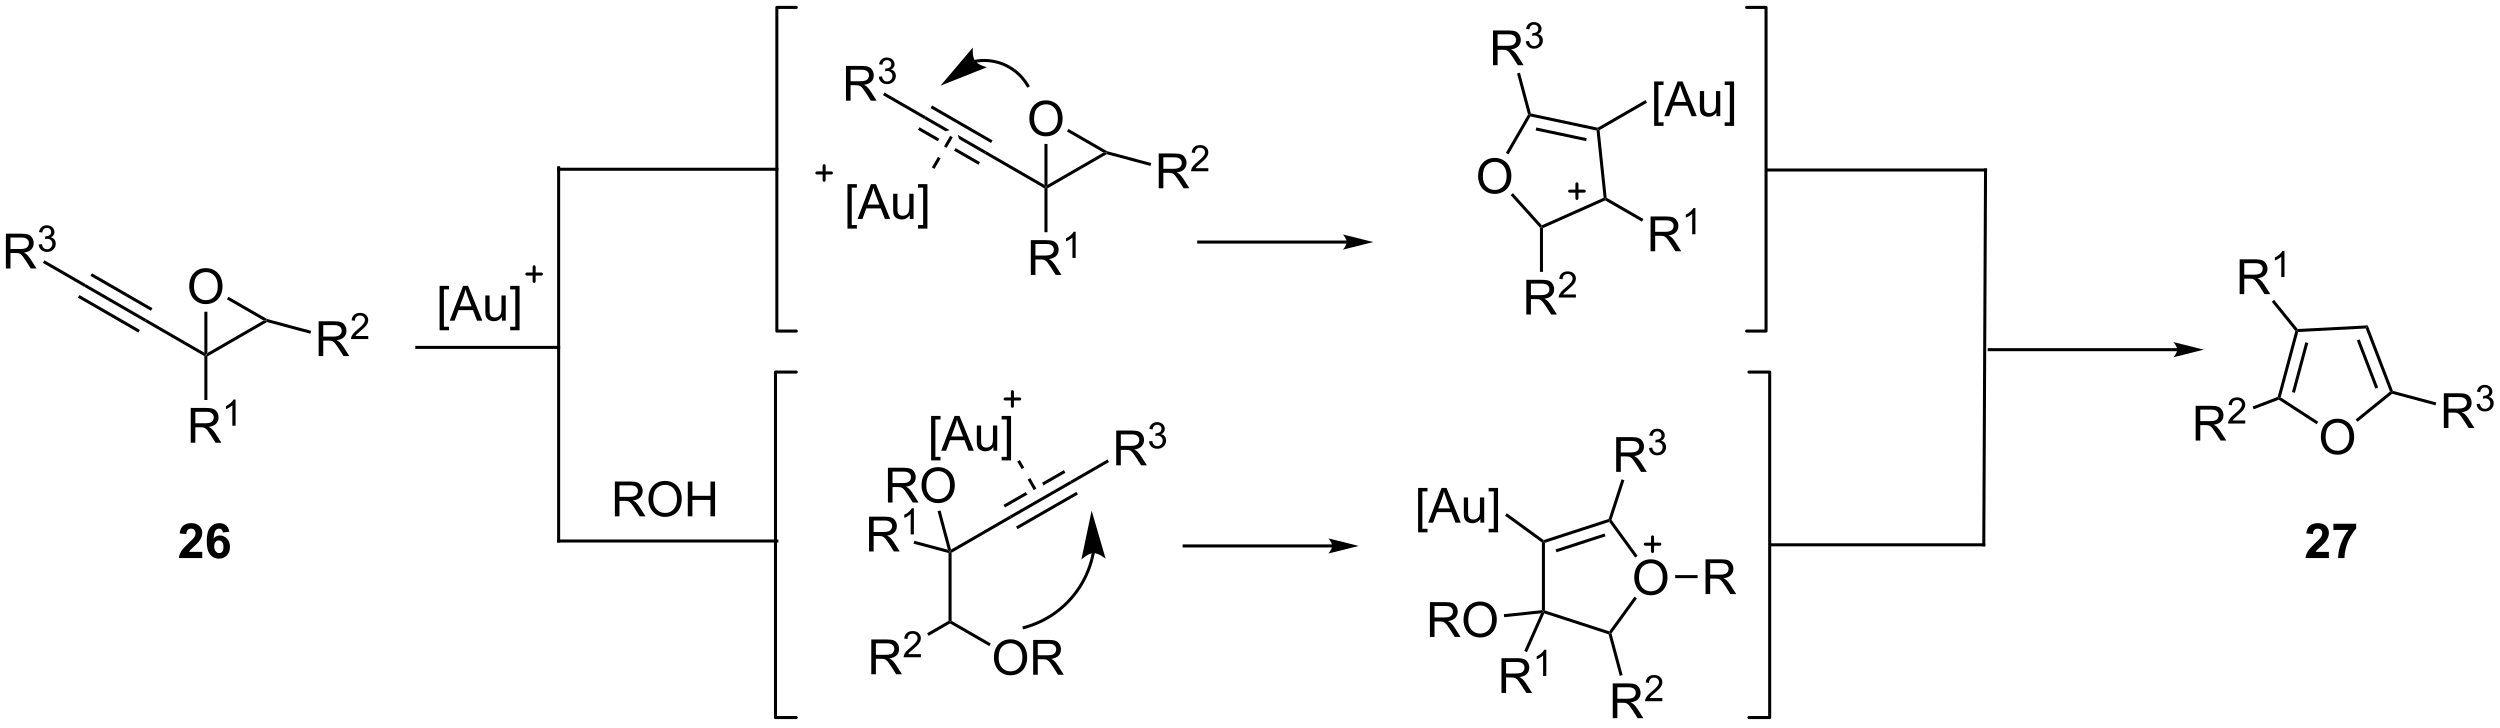 <?xml version="1.0" encoding="UTF-8"?>
<!DOCTYPE svg PUBLIC '-//W3C//DTD SVG 1.0//EN'
          'http://www.w3.org/TR/2001/REC-SVG-20010904/DTD/svg10.dtd'>
<svg stroke-dasharray="none" shape-rendering="auto" xmlns="http://www.w3.org/2000/svg" font-family="'Dialog'" text-rendering="auto" width="1024" fill-opacity="1" color-interpolation="auto" color-rendering="auto" preserveAspectRatio="xMidYMid meet" font-size="12px" viewBox="0 0 1024 298" fill="black" xmlns:xlink="http://www.w3.org/1999/xlink" stroke="black" image-rendering="auto" stroke-miterlimit="10" stroke-linecap="square" stroke-linejoin="miter" font-style="normal" stroke-width="1" height="298" stroke-dashoffset="0" font-weight="normal" stroke-opacity="1"
><!--Generated by the Batik Graphics2D SVG Generator--><defs id="genericDefs"
  /><g
  ><defs id="defs1"
    ><clipPath clipPathUnits="userSpaceOnUse" id="clipPath1"
      ><path d="M2.153 0.646 L425.603 0.646 L425.603 123.463 L2.153 123.463 L2.153 0.646 Z"
      /></clipPath
      ><clipPath clipPathUnits="userSpaceOnUse" id="clipPath2"
      ><path d="M22.86 14.464 L22.86 133.867 L434.537 133.867 L434.537 14.464 Z"
      /></clipPath
    ></defs
    ><g transform="scale(2.418,2.418) translate(-2.153,-0.646) matrix(1.029,0,0,1.029,-21.361,-14.232)"
    ><path d="M57.021 73.124 L56.771 72.98 L57.021 72.547 L66.231 67.23 L66.731 67.23 L66.766 67.498 Z" stroke="none" clip-path="url(#clipPath2)"
    /></g
    ><g transform="matrix(2.487,0,0,2.487,-56.862,-35.977)"
    ><path d="M75.344 73.106 L75.344 67.38 L77.883 67.38 Q78.649 67.38 79.047 67.533 Q79.446 67.687 79.683 68.078 Q79.922 68.468 79.922 68.942 Q79.922 69.552 79.526 69.971 Q79.133 70.388 78.308 70.499 Q78.61 70.645 78.766 70.786 Q79.097 71.091 79.394 71.546 L80.391 73.106 L79.438 73.106 L78.68 71.914 Q78.347 71.398 78.13 71.124 Q77.917 70.851 77.748 70.742 Q77.578 70.632 77.401 70.591 Q77.274 70.562 76.979 70.562 L76.102 70.562 L76.102 73.106 L75.344 73.106 ZM76.102 69.906 L77.729 69.906 Q78.25 69.906 78.542 69.799 Q78.836 69.692 78.987 69.455 Q79.141 69.218 79.141 68.942 Q79.141 68.536 78.844 68.276 Q78.55 68.013 77.914 68.013 L76.102 68.013 L76.102 69.906 Z" stroke="none" clip-path="url(#clipPath2)"
    /></g
    ><g transform="matrix(2.487,0,0,2.487,-56.862,-35.977)"
    ><path d="M83.513 69.799 L83.513 70.306 L80.673 70.306 Q80.667 70.115 80.735 69.939 Q80.843 69.65 81.081 69.369 Q81.321 69.088 81.772 68.718 Q82.472 68.144 82.718 67.808 Q82.964 67.472 82.964 67.174 Q82.964 66.861 82.739 66.646 Q82.517 66.429 82.155 66.429 Q81.774 66.429 81.546 66.658 Q81.317 66.886 81.315 67.291 L80.772 67.236 Q80.829 66.629 81.192 66.312 Q81.556 65.994 82.167 65.994 Q82.786 65.994 83.145 66.338 Q83.507 66.679 83.507 67.185 Q83.507 67.443 83.401 67.693 Q83.296 67.941 83.05 68.216 Q82.806 68.492 82.237 68.972 Q81.763 69.371 81.628 69.513 Q81.493 69.656 81.405 69.799 L83.513 69.799 Z" stroke="none" clip-path="url(#clipPath2)"
    /></g
    ><g transform="matrix(2.487,0,0,2.487,-56.862,-35.977)"
    ><path d="M66.766 67.498 L66.731 67.23 L66.827 66.997 L74.103 68.947 L73.974 69.43 Z" stroke="none" clip-path="url(#clipPath2)"
    /></g
    ><g transform="matrix(2.487,0,0,2.487,-56.862,-35.977)"
    ><path d="M54.277 87.38 L54.277 81.653 L56.816 81.653 Q57.581 81.653 57.98 81.807 Q58.378 81.961 58.615 82.351 Q58.855 82.742 58.855 83.216 Q58.855 83.825 58.459 84.245 Q58.066 84.661 57.24 84.773 Q57.542 84.919 57.699 85.06 Q58.029 85.364 58.326 85.82 L59.324 87.38 L58.37 87.38 L57.612 86.187 Q57.279 85.672 57.063 85.398 Q56.849 85.125 56.68 85.015 Q56.511 84.906 56.334 84.864 Q56.206 84.836 55.912 84.836 L55.034 84.836 L55.034 87.38 L54.277 87.38 ZM55.034 84.179 L56.662 84.179 Q57.183 84.179 57.474 84.073 Q57.769 83.966 57.92 83.729 Q58.074 83.492 58.074 83.216 Q58.074 82.81 57.777 82.549 Q57.482 82.286 56.847 82.286 L55.034 82.286 L55.034 84.179 Z" stroke="none" clip-path="url(#clipPath2)"
    /></g
    ><g transform="matrix(2.487,0,0,2.487,-56.862,-35.977)"
    ><path d="M61.66 84.58 L61.133 84.58 L61.133 81.219 Q60.941 81.4 60.633 81.582 Q60.324 81.763 60.078 81.855 L60.078 81.345 Q60.519 81.136 60.849 80.841 Q61.181 80.545 61.32 80.267 L61.66 80.267 L61.66 84.58 Z" stroke="none" clip-path="url(#clipPath2)"
    /></g
    ><g transform="matrix(2.487,0,0,2.487,-56.862,-35.977)"
    ><path d="M56.521 73.124 L56.771 72.98 L57.021 73.124 L57.021 80.346 L56.521 80.346 Z" stroke="none" clip-path="url(#clipPath2)"
    /></g
    ><g transform="matrix(2.487,0,0,2.487,-56.862,-35.977)"
    ><path d="M56.521 72.547 L56.771 72.98 L56.521 73.124 L46.687 67.446 L46.937 67.013 Z" stroke="none" clip-path="url(#clipPath2)"
    /></g
    ><g transform="matrix(2.487,0,0,2.487,-56.862,-35.977)"
    ><path d="M46.937 67.013 L46.687 67.446 L36.728 61.696 L36.978 61.263 ZM45.902 68.806 L35.943 63.056 L35.693 63.489 L45.652 69.239 ZM47.972 65.221 L38.013 59.471 L37.763 59.904 L47.722 65.654 Z" stroke="none" clip-path="url(#clipPath2)"
    /></g
    ><g transform="matrix(2.487,0,0,2.487,-56.862,-35.977)"
    ><path d="M23.832 58.68 L23.832 52.953 L26.371 52.953 Q27.137 52.953 27.535 53.107 Q27.934 53.261 28.171 53.651 Q28.41 54.042 28.41 54.516 Q28.41 55.125 28.015 55.544 Q27.621 55.961 26.796 56.073 Q27.098 56.219 27.254 56.36 Q27.585 56.664 27.882 57.12 L28.879 58.68 L27.926 58.68 L27.168 57.487 Q26.835 56.972 26.619 56.698 Q26.405 56.425 26.236 56.315 Q26.067 56.206 25.89 56.164 Q25.762 56.136 25.468 56.136 L24.59 56.136 L24.59 58.68 L23.832 58.68 ZM24.59 55.479 L26.218 55.479 Q26.739 55.479 27.03 55.373 Q27.325 55.266 27.476 55.029 Q27.629 54.792 27.629 54.516 Q27.629 54.11 27.332 53.849 Q27.038 53.586 26.403 53.586 L24.59 53.586 L24.59 55.479 Z" stroke="none" clip-path="url(#clipPath2)"
    /></g
    ><g transform="matrix(2.487,0,0,2.487,-56.862,-35.977)"
    ><path d="M29.231 54.745 L29.759 54.675 Q29.851 55.124 30.067 55.321 Q30.286 55.519 30.601 55.519 Q30.972 55.519 31.227 55.261 Q31.485 55.003 31.485 54.622 Q31.485 54.259 31.247 54.024 Q31.011 53.788 30.643 53.788 Q30.495 53.788 30.272 53.847 L30.331 53.384 Q30.384 53.39 30.415 53.39 Q30.753 53.39 31.022 53.214 Q31.292 53.038 31.292 52.671 Q31.292 52.382 31.095 52.192 Q30.899 52.001 30.589 52.001 Q30.28 52.001 30.075 52.194 Q29.87 52.388 29.811 52.774 L29.284 52.681 Q29.382 52.149 29.724 51.858 Q30.067 51.567 30.577 51.567 Q30.929 51.567 31.224 51.718 Q31.52 51.868 31.677 52.13 Q31.833 52.39 31.833 52.683 Q31.833 52.962 31.683 53.19 Q31.534 53.419 31.241 53.554 Q31.622 53.642 31.833 53.919 Q32.044 54.194 32.044 54.61 Q32.044 55.173 31.634 55.565 Q31.224 55.956 30.597 55.956 Q30.032 55.956 29.657 55.62 Q29.284 55.282 29.231 54.745 Z" stroke="none" clip-path="url(#clipPath2)"
    /></g
    ><g transform="matrix(2.487,0,0,2.487,-56.862,-35.977)"
    ><path d="M36.978 61.263 L36.728 61.696 L29.931 57.772 L30.181 57.339 Z" stroke="none" clip-path="url(#clipPath2)"
    /></g
    ><g transform="matrix(2.487,0,0,2.487,-56.862,-35.977)"
    ><path d="M54.034 61.666 Q54.034 60.239 54.8 59.434 Q55.566 58.627 56.777 58.627 Q57.568 58.627 58.204 59.007 Q58.842 59.385 59.175 60.062 Q59.511 60.739 59.511 61.598 Q59.511 62.47 59.159 63.158 Q58.808 63.845 58.162 64.2 Q57.519 64.554 56.771 64.554 Q55.964 64.554 55.326 64.163 Q54.691 63.77 54.362 63.095 Q54.034 62.418 54.034 61.666 ZM54.816 61.676 Q54.816 62.713 55.37 63.309 Q55.928 63.903 56.769 63.903 Q57.623 63.903 58.175 63.301 Q58.73 62.7 58.73 61.595 Q58.73 60.895 58.493 60.374 Q58.256 59.853 57.8 59.567 Q57.347 59.278 56.779 59.278 Q55.974 59.278 55.394 59.832 Q54.816 60.385 54.816 61.676 Z" stroke="none" clip-path="url(#clipPath2)"
    /></g
    ><g transform="matrix(2.487,0,0,2.487,-56.862,-35.977)"
    ><path d="M57.021 72.547 L56.771 72.98 L56.521 72.547 L56.521 65.806 L57.021 65.806 Z" stroke="none" clip-path="url(#clipPath2)"
    /></g
    ><g transform="matrix(2.487,0,0,2.487,-56.862,-35.977)"
    ><path d="M66.827 66.997 L66.731 67.23 L66.231 67.23 L60.238 63.77 L60.488 63.337 Z" stroke="none" clip-path="url(#clipPath2)"
    /></g
    ><g transform="matrix(2.487,0,0,2.487,-56.862,-35.977)"
    ><path d="M195.381 45.49 L195.131 45.346 L195.381 44.913 L204.59 39.596 L205.09 39.596 L205.125 39.864 Z" stroke="none" clip-path="url(#clipPath2)"
    /></g
    ><g transform="matrix(2.487,0,0,2.487,-56.862,-35.977)"
    ><path d="M213.703 45.473 L213.703 39.746 L216.243 39.746 Q217.008 39.746 217.406 39.9 Q217.805 40.053 218.042 40.444 Q218.281 40.835 218.281 41.309 Q218.281 41.918 217.886 42.337 Q217.493 42.754 216.667 42.866 Q216.969 43.012 217.125 43.152 Q217.456 43.457 217.753 43.913 L218.75 45.473 L217.797 45.473 L217.039 44.28 Q216.706 43.764 216.49 43.491 Q216.276 43.217 216.107 43.108 Q215.938 42.999 215.761 42.957 Q215.633 42.928 215.339 42.928 L214.461 42.928 L214.461 45.473 L213.703 45.473 ZM214.461 42.272 L216.089 42.272 Q216.61 42.272 216.901 42.165 Q217.196 42.059 217.347 41.822 Q217.5 41.585 217.5 41.309 Q217.5 40.902 217.203 40.642 Q216.909 40.379 216.274 40.379 L214.461 40.379 L214.461 42.272 Z" stroke="none" clip-path="url(#clipPath2)"
    /></g
    ><g transform="matrix(2.487,0,0,2.487,-56.862,-35.977)"
    ><path d="M221.872 42.165 L221.872 42.673 L219.032 42.673 Q219.026 42.481 219.095 42.305 Q219.202 42.016 219.44 41.735 Q219.681 41.454 220.132 41.085 Q220.831 40.511 221.077 40.175 Q221.323 39.839 221.323 39.54 Q221.323 39.227 221.099 39.012 Q220.876 38.796 220.515 38.796 Q220.134 38.796 219.905 39.024 Q219.677 39.253 219.675 39.657 L219.132 39.602 Q219.189 38.995 219.552 38.678 Q219.915 38.36 220.526 38.36 Q221.145 38.36 221.505 38.704 Q221.866 39.046 221.866 39.551 Q221.866 39.809 221.761 40.059 Q221.655 40.307 221.409 40.583 Q221.165 40.858 220.597 41.339 Q220.122 41.737 219.987 41.88 Q219.853 42.022 219.765 42.165 L221.872 42.165 Z" stroke="none" clip-path="url(#clipPath2)"
    /></g
    ><g transform="matrix(2.487,0,0,2.487,-56.862,-35.977)"
    ><path d="M205.125 39.864 L205.09 39.596 L205.187 39.363 L212.463 41.313 L212.333 41.796 Z" stroke="none" clip-path="url(#clipPath2)"
    /></g
    ><g transform="matrix(2.487,0,0,2.487,-56.862,-35.977)"
    ><path d="M192.636 59.746 L192.636 54.02 L195.175 54.02 Q195.941 54.02 196.339 54.173 Q196.738 54.327 196.975 54.718 Q197.214 55.108 197.214 55.582 Q197.214 56.191 196.818 56.611 Q196.425 57.027 195.6 57.139 Q195.902 57.285 196.058 57.426 Q196.389 57.73 196.685 58.186 L197.683 59.746 L196.73 59.746 L195.972 58.553 Q195.639 58.038 195.423 57.764 Q195.209 57.491 195.04 57.382 Q194.87 57.272 194.693 57.23 Q194.566 57.202 194.271 57.202 L193.394 57.202 L193.394 59.746 L192.636 59.746 ZM193.394 56.546 L195.021 56.546 Q195.542 56.546 195.834 56.439 Q196.128 56.332 196.279 56.095 Q196.433 55.858 196.433 55.582 Q196.433 55.176 196.136 54.915 Q195.842 54.652 195.206 54.652 L193.394 54.652 L193.394 56.546 Z" stroke="none" clip-path="url(#clipPath2)"
    /></g
    ><g transform="matrix(2.487,0,0,2.487,-56.862,-35.977)"
    ><path d="M200.019 56.946 L199.492 56.946 L199.492 53.585 Q199.301 53.766 198.992 53.948 Q198.684 54.13 198.438 54.221 L198.438 53.712 Q198.879 53.503 199.209 53.208 Q199.541 52.911 199.68 52.634 L200.019 52.634 L200.019 56.946 Z" stroke="none" clip-path="url(#clipPath2)"
    /></g
    ><g transform="matrix(2.487,0,0,2.487,-56.862,-35.977)"
    ><path d="M194.881 45.49 L195.131 45.346 L195.381 45.49 L195.381 52.712 L194.881 52.712 Z" stroke="none" clip-path="url(#clipPath2)"
    /></g
    ><g transform="matrix(2.487,0,0,2.487,-56.862,-35.977)"
    ><path d="M194.881 44.913 L195.131 45.346 L194.881 45.49 L185.047 39.813 L185.297 39.38 Z" stroke="none" clip-path="url(#clipPath2)"
    /></g
    ><g transform="matrix(2.487,0,0,2.487,-56.862,-35.977)"
    ><path d="M175.337 33.63 L175.087 34.063 L178.591 36.086 L179.273 35.902 L179.273 35.902 L175.337 33.63 ZM174.302 35.422 L174.052 35.855 L177.318 37.741 L177.568 37.308 L174.302 35.422 ZM176.372 31.837 L176.122 32.27 L186.082 38.02 L186.332 37.587 L176.372 31.837 ZM180.617 36.678 L180.8 37.361 L185.047 39.813 L185.297 39.38 L180.617 36.678 ZM180.252 38.858 L180.002 39.291 L184.012 41.605 L184.262 41.172 L180.252 38.858 Z" stroke="none" clip-path="url(#clipPath2)"
    /></g
    ><g transform="matrix(2.487,0,0,2.487,-56.862,-35.977)"
    ><path d="M162.192 31.046 L162.192 25.32 L164.731 25.32 Q165.496 25.32 165.895 25.473 Q166.293 25.627 166.53 26.017 Q166.77 26.408 166.77 26.882 Q166.77 27.491 166.374 27.911 Q165.981 28.327 165.155 28.439 Q165.457 28.585 165.614 28.726 Q165.944 29.03 166.241 29.486 L167.239 31.046 L166.285 31.046 L165.528 29.853 Q165.194 29.338 164.978 29.064 Q164.765 28.791 164.595 28.681 Q164.426 28.572 164.249 28.53 Q164.121 28.502 163.827 28.502 L162.95 28.502 L162.95 31.046 L162.192 31.046 ZM162.95 27.846 L164.577 27.846 Q165.098 27.846 165.39 27.739 Q165.684 27.632 165.835 27.395 Q165.989 27.158 165.989 26.882 Q165.989 26.476 165.692 26.215 Q165.397 25.952 164.762 25.952 L162.95 25.952 L162.95 27.846 Z" stroke="none" clip-path="url(#clipPath2)"
    /></g
    ><g transform="matrix(2.487,0,0,2.487,-56.862,-35.977)"
    ><path d="M167.591 27.111 L168.118 27.041 Q168.21 27.49 168.427 27.688 Q168.645 27.885 168.96 27.885 Q169.331 27.885 169.587 27.627 Q169.845 27.369 169.845 26.988 Q169.845 26.625 169.607 26.391 Q169.37 26.154 169.003 26.154 Q168.855 26.154 168.632 26.213 L168.69 25.75 Q168.743 25.756 168.774 25.756 Q169.112 25.756 169.382 25.58 Q169.651 25.404 169.651 25.037 Q169.651 24.748 169.454 24.559 Q169.259 24.367 168.948 24.367 Q168.64 24.367 168.435 24.561 Q168.23 24.754 168.171 25.141 L167.644 25.047 Q167.741 24.516 168.083 24.225 Q168.427 23.934 168.937 23.934 Q169.288 23.934 169.583 24.084 Q169.88 24.234 170.036 24.496 Q170.192 24.756 170.192 25.049 Q170.192 25.328 170.042 25.557 Q169.894 25.785 169.601 25.92 Q169.982 26.008 170.192 26.285 Q170.403 26.561 170.403 26.977 Q170.403 27.539 169.993 27.932 Q169.583 28.322 168.956 28.322 Q168.392 28.322 168.017 27.986 Q167.644 27.648 167.591 27.111 Z" stroke="none" clip-path="url(#clipPath2)"
    /></g
    ><g transform="matrix(2.487,0,0,2.487,-56.862,-35.977)"
    ><path d="M175.337 33.63 L175.087 34.063 L168.29 30.138 L168.54 29.705 Z" stroke="none" clip-path="url(#clipPath2)"
    /></g
    ><g transform="matrix(2.487,0,0,2.487,-56.862,-35.977)"
    ><path d="M192.394 34.032 Q192.394 32.605 193.159 31.8 Q193.925 30.993 195.136 30.993 Q195.928 30.993 196.563 31.373 Q197.201 31.751 197.534 32.428 Q197.87 33.105 197.87 33.964 Q197.87 34.837 197.519 35.524 Q197.167 36.212 196.521 36.566 Q195.878 36.92 195.131 36.92 Q194.323 36.92 193.685 36.529 Q193.05 36.136 192.722 35.462 Q192.394 34.785 192.394 34.032 ZM193.175 34.042 Q193.175 35.079 193.73 35.675 Q194.287 36.269 195.128 36.269 Q195.982 36.269 196.534 35.667 Q197.089 35.066 197.089 33.962 Q197.089 33.261 196.852 32.74 Q196.615 32.219 196.159 31.933 Q195.706 31.644 195.139 31.644 Q194.334 31.644 193.753 32.199 Q193.175 32.751 193.175 34.042 Z" stroke="none" clip-path="url(#clipPath2)"
    /></g
    ><g transform="matrix(2.487,0,0,2.487,-56.862,-35.977)"
    ><path d="M195.381 44.913 L195.131 45.346 L194.881 44.913 L194.881 38.173 L195.381 38.173 Z" stroke="none" clip-path="url(#clipPath2)"
    /></g
    ><g transform="matrix(2.487,0,0,2.487,-56.862,-35.977)"
    ><path d="M205.187 39.363 L205.09 39.596 L204.59 39.596 L198.598 36.136 L198.848 35.703 Z" stroke="none" clip-path="url(#clipPath2)"
    /></g
    ><g transform="matrix(2.487,0,0,2.487,-56.862,-35.977)"
    ><path d="M162.438 52.111 L162.438 44.793 L163.988 44.793 L163.988 45.374 L163.141 45.374 L163.141 51.528 L163.988 51.528 L163.988 52.111 L162.438 52.111 ZM164.103 50.52 L166.304 44.793 L167.122 44.793 L169.465 50.52 L168.601 50.52 L167.934 48.786 L165.538 48.786 L164.911 50.52 L164.103 50.52 ZM165.757 48.168 L167.7 48.168 L167.101 46.583 Q166.827 45.858 166.695 45.395 Q166.585 45.944 166.387 46.489 L165.757 48.168 ZM172.7 50.52 L172.7 49.911 Q172.215 50.614 171.382 50.614 Q171.015 50.614 170.697 50.473 Q170.38 50.333 170.223 50.119 Q170.07 49.905 170.007 49.598 Q169.965 49.39 169.965 48.942 L169.965 46.372 L170.668 46.372 L170.668 48.671 Q170.668 49.223 170.71 49.413 Q170.778 49.692 170.992 49.851 Q171.208 50.007 171.523 50.007 Q171.84 50.007 172.117 49.846 Q172.395 49.684 172.51 49.405 Q172.624 49.124 172.624 48.593 L172.624 46.372 L173.327 46.372 L173.327 50.52 L172.7 50.52 ZM175.605 52.111 L174.055 52.111 L174.055 51.528 L174.902 51.528 L174.902 45.374 L174.055 45.374 L174.055 44.793 L175.605 44.793 L175.605 52.111 Z" stroke="none" clip-path="url(#clipPath2)"
    /></g
    ><g transform="matrix(2.487,0,0,2.487,-56.862,-35.977)"
    ><path d="M179.341 36.836 L178.341 38.568 L178.774 38.818 L179.774 37.086 ZM177.341 40.3 L176.341 42.032 L176.774 42.282 L177.774 40.55 Z" stroke="none" clip-path="url(#clipPath2)"
    /></g
    ><g transform="matrix(2.487,0,0,2.487,-56.862,-35.977)"
    ><path d="M183.372 24.831 L183.373 24.831 L183.377 24.83 L183.393 24.827 C183.404 24.825 183.415 24.823 183.425 24.821 C183.447 24.817 183.469 24.813 183.49 24.809 C183.533 24.801 183.577 24.793 183.62 24.786 C183.707 24.771 183.795 24.758 183.882 24.746 C184.233 24.7 184.589 24.676 184.948 24.676 C186.387 24.676 187.77 25.059 188.973 25.754 C190.176 26.449 191.2 27.454 191.919 28.7 L192.044 28.917 L192.477 28.667 L192.353 28.45 C191.589 27.129 190.502 26.059 189.223 25.321 C187.944 24.583 186.475 24.176 184.948 24.176 C184.567 24.176 184.189 24.201 183.816 24.251 C183.722 24.263 183.631 24.277 183.538 24.293 C183.492 24.3 183.446 24.308 183.399 24.317 C183.376 24.321 183.354 24.326 183.331 24.33 C183.319 24.332 183.308 24.334 183.296 24.337 L183.279 24.34 L183.275 24.341 L183.273 24.341 L183.028 24.391 L183.127 24.881 L183.372 24.831 ZM177.761 28.575 L185.427 25.538 C185.427 25.538 183.959 25.206 183.449 24.495 C182.939 23.785 183.096 22.288 183.096 22.288 Z" stroke="none" clip-path="url(#clipPath2)"
    /></g
    ><g transform="matrix(2.487,0,0,2.487,-56.862,-35.977)"
    ><path d="M266.305 43.512 Q266.305 42.085 267.071 41.281 Q267.837 40.473 269.048 40.473 Q269.839 40.473 270.475 40.853 Q271.113 41.231 271.446 41.908 Q271.782 42.585 271.782 43.444 Q271.782 44.317 271.43 45.004 Q271.079 45.692 270.433 46.046 Q269.79 46.4 269.042 46.4 Q268.235 46.4 267.597 46.01 Q266.962 45.616 266.634 44.942 Q266.305 44.265 266.305 43.512 ZM267.087 43.523 Q267.087 44.559 267.641 45.156 Q268.199 45.749 269.04 45.749 Q269.894 45.749 270.446 45.148 Q271.001 44.546 271.001 43.442 Q271.001 42.741 270.764 42.221 Q270.527 41.7 270.071 41.413 Q269.618 41.124 269.05 41.124 Q268.245 41.124 267.665 41.679 Q267.087 42.231 267.087 43.523 Z" stroke="none" clip-path="url(#clipPath2)"
    /></g
    ><g transform="matrix(2.487,0,0,2.487,-56.862,-35.977)"
    ><path d="M274.524 33.332 L274.792 33.367 L274.918 33.649 L271.315 39.89 L270.882 39.64 Z" stroke="none" clip-path="url(#clipPath2)"
    /></g
    ><g transform="matrix(2.487,0,0,2.487,-56.862,-35.977)"
    ><path d="M271.663 46.61 L272.034 46.276 L276.801 51.57 L276.737 51.872 L276.487 51.968 Z" stroke="none" clip-path="url(#clipPath2)"
    /></g
    ><g transform="matrix(2.487,0,0,2.487,-56.862,-35.977)"
    ><path d="M276.987 52.035 L276.737 51.872 L276.801 51.57 L286.976 47.041 L287.243 47.195 L287.228 47.475 Z" stroke="none" clip-path="url(#clipPath2)"
    /></g
    ><g transform="matrix(2.487,0,0,2.487,-56.862,-35.977)"
    ><path d="M287.478 47.042 L287.243 47.195 L286.976 47.041 L285.811 35.965 L286.041 35.758 L286.307 35.893 Z" stroke="none" clip-path="url(#clipPath2)"
    /></g
    ><g transform="matrix(2.487,0,0,2.487,-56.862,-35.977)"
    ><path d="M285.999 35.493 L286.041 35.758 L285.811 35.965 L274.918 33.649 L274.792 33.367 L274.994 33.154 ZM284.192 37.225 L275.885 35.46 L275.781 35.949 L284.088 37.715 Z" stroke="none" clip-path="url(#clipPath2)"
    /></g
    ><g transform="matrix(2.487,0,0,2.487,-56.862,-35.977)"
    ><path d="M268.755 25.209 L268.755 19.482 L271.294 19.482 Q272.059 19.482 272.458 19.636 Q272.856 19.79 273.093 20.18 Q273.333 20.571 273.333 21.045 Q273.333 21.654 272.937 22.073 Q272.544 22.49 271.718 22.602 Q272.02 22.748 272.177 22.889 Q272.507 23.193 272.804 23.649 L273.802 25.209 L272.849 25.209 L272.091 24.016 Q271.757 23.5 271.541 23.227 Q271.328 22.954 271.158 22.844 Q270.989 22.735 270.812 22.693 Q270.684 22.665 270.39 22.665 L269.512 22.665 L269.512 25.209 L268.755 25.209 ZM269.512 22.008 L271.14 22.008 Q271.661 22.008 271.953 21.901 Q272.247 21.795 272.398 21.558 Q272.552 21.321 272.552 21.045 Q272.552 20.639 272.255 20.378 Q271.96 20.115 271.325 20.115 L269.512 20.115 L269.512 22.008 Z" stroke="none" clip-path="url(#clipPath2)"
    /></g
    ><g transform="matrix(2.487,0,0,2.487,-56.862,-35.977)"
    ><path d="M274.154 21.274 L274.681 21.204 Q274.773 21.653 274.99 21.85 Q275.208 22.047 275.523 22.047 Q275.894 22.047 276.15 21.79 Q276.408 21.532 276.408 21.151 Q276.408 20.788 276.169 20.553 Q275.933 20.317 275.566 20.317 Q275.417 20.317 275.195 20.376 L275.253 19.913 Q275.306 19.919 275.337 19.919 Q275.675 19.919 275.945 19.743 Q276.214 19.567 276.214 19.2 Q276.214 18.911 276.017 18.721 Q275.822 18.53 275.511 18.53 Q275.203 18.53 274.998 18.723 Q274.792 18.917 274.734 19.303 L274.207 19.21 Q274.304 18.678 274.646 18.387 Q274.99 18.096 275.5 18.096 Q275.851 18.096 276.146 18.247 Q276.443 18.397 276.599 18.659 Q276.755 18.919 276.755 19.212 Q276.755 19.491 276.605 19.719 Q276.457 19.948 276.163 20.083 Q276.544 20.171 276.755 20.448 Q276.966 20.723 276.966 21.139 Q276.966 21.702 276.556 22.094 Q276.146 22.485 275.519 22.485 Q274.954 22.485 274.579 22.149 Q274.207 21.811 274.154 21.274 Z" stroke="none" clip-path="url(#clipPath2)"
    /></g
    ><g transform="matrix(2.487,0,0,2.487,-56.862,-35.977)"
    ><path d="M274.994 33.154 L274.792 33.367 L274.524 33.332 L272.713 26.573 L273.196 26.444 Z" stroke="none" clip-path="url(#clipPath2)"
    /></g
    ><g transform="matrix(2.487,0,0,2.487,-56.862,-35.977)"
    ><path d="M295.295 35.199 L295.295 27.881 L296.844 27.881 L296.844 28.462 L295.998 28.462 L295.998 34.616 L296.844 34.616 L296.844 35.199 L295.295 35.199 ZM296.96 33.608 L299.161 27.881 L299.978 27.881 L302.322 33.608 L301.457 33.608 L300.791 31.874 L298.395 31.874 L297.767 33.608 L296.96 33.608 ZM298.614 31.256 L300.556 31.256 L299.957 29.671 Q299.684 28.947 299.551 28.483 Q299.442 29.032 299.244 29.577 L298.614 31.256 ZM305.556 33.608 L305.556 32.999 Q305.072 33.702 304.239 33.702 Q303.871 33.702 303.554 33.561 Q303.236 33.42 303.08 33.207 Q302.926 32.993 302.864 32.686 Q302.822 32.478 302.822 32.03 L302.822 29.46 L303.525 29.46 L303.525 31.759 Q303.525 32.311 303.567 32.501 Q303.634 32.78 303.848 32.939 Q304.064 33.095 304.379 33.095 Q304.697 33.095 304.973 32.934 Q305.252 32.772 305.366 32.493 Q305.481 32.212 305.481 31.681 L305.481 29.46 L306.184 29.46 L306.184 33.608 L305.556 33.608 ZM308.461 35.199 L306.912 35.199 L306.912 34.616 L307.758 34.616 L307.758 28.462 L306.912 28.462 L306.912 27.881 L308.461 27.881 L308.461 35.199 Z" stroke="none" clip-path="url(#clipPath2)"
    /></g
    ><g transform="matrix(2.487,0,0,2.487,-56.862,-35.977)"
    ><path d="M286.307 35.893 L286.041 35.758 L285.999 35.493 L293.872 30.948 L294.122 31.381 Z" stroke="none" clip-path="url(#clipPath2)"
    /></g
    ><g transform="matrix(2.487,0,0,2.487,-56.862,-35.977)"
    ><path d="M294.708 55.845 L294.708 50.118 L297.247 50.118 Q298.012 50.118 298.411 50.272 Q298.809 50.426 299.046 50.816 Q299.286 51.207 299.286 51.681 Q299.286 52.29 298.89 52.71 Q298.497 53.126 297.671 53.238 Q297.973 53.384 298.13 53.525 Q298.46 53.829 298.757 54.285 L299.755 55.845 L298.801 55.845 L298.043 54.652 Q297.71 54.137 297.494 53.863 Q297.281 53.59 297.111 53.48 Q296.942 53.371 296.765 53.329 Q296.637 53.301 296.343 53.301 L295.465 53.301 L295.465 55.845 L294.708 55.845 ZM295.465 52.645 L297.093 52.645 Q297.614 52.645 297.906 52.538 Q298.2 52.431 298.351 52.194 Q298.505 51.957 298.505 51.681 Q298.505 51.275 298.208 51.014 Q297.913 50.751 297.278 50.751 L295.465 50.751 L295.465 52.645 Z" stroke="none" clip-path="url(#clipPath2)"
    /></g
    ><g transform="matrix(2.487,0,0,2.487,-56.862,-35.977)"
    ><path d="M302.091 53.045 L301.564 53.045 L301.564 49.684 Q301.372 49.865 301.064 50.047 Q300.755 50.229 300.509 50.32 L300.509 49.811 Q300.95 49.602 301.281 49.307 Q301.613 49.01 301.751 48.733 L302.091 48.733 L302.091 53.045 Z" stroke="none" clip-path="url(#clipPath2)"
    /></g
    ><g transform="matrix(2.487,0,0,2.487,-56.862,-35.977)"
    ><path d="M287.228 47.475 L287.243 47.195 L287.478 47.042 L293.527 50.535 L293.277 50.968 Z" stroke="none" clip-path="url(#clipPath2)"
    /></g
    ><g transform="matrix(2.487,0,0,2.487,-56.862,-35.977)"
    ><path d="M274.243 66.272 L274.243 60.546 L276.782 60.546 Q277.547 60.546 277.946 60.7 Q278.344 60.853 278.581 61.244 Q278.821 61.634 278.821 62.108 Q278.821 62.718 278.425 63.137 Q278.032 63.554 277.206 63.666 Q277.508 63.812 277.664 63.952 Q277.995 64.257 278.292 64.713 L279.289 66.272 L278.336 66.272 L277.579 65.08 Q277.245 64.564 277.029 64.291 Q276.815 64.017 276.646 63.908 Q276.477 63.798 276.3 63.757 Q276.172 63.728 275.878 63.728 L275 63.728 L275 66.272 L274.243 66.272 ZM275 63.072 L276.628 63.072 Q277.149 63.072 277.44 62.965 Q277.735 62.858 277.886 62.621 Q278.039 62.384 278.039 62.108 Q278.039 61.702 277.743 61.442 Q277.448 61.179 276.813 61.179 L275 61.179 L275 63.072 Z" stroke="none" clip-path="url(#clipPath2)"
    /></g
    ><g transform="matrix(2.487,0,0,2.487,-56.862,-35.977)"
    ><path d="M282.411 62.965 L282.411 63.472 L279.571 63.472 Q279.565 63.281 279.634 63.105 Q279.741 62.816 279.979 62.535 Q280.22 62.254 280.671 61.885 Q281.37 61.31 281.616 60.974 Q281.862 60.638 281.862 60.34 Q281.862 60.027 281.638 59.812 Q281.415 59.595 281.054 59.595 Q280.673 59.595 280.444 59.824 Q280.216 60.053 280.214 60.457 L279.671 60.402 Q279.728 59.795 280.091 59.478 Q280.454 59.16 281.065 59.16 Q281.685 59.16 282.044 59.504 Q282.405 59.845 282.405 60.351 Q282.405 60.609 282.3 60.859 Q282.194 61.107 281.948 61.383 Q281.704 61.658 281.136 62.138 Q280.661 62.537 280.526 62.679 Q280.392 62.822 280.304 62.965 L282.411 62.965 Z" stroke="none" clip-path="url(#clipPath2)"
    /></g
    ><g transform="matrix(2.487,0,0,2.487,-56.862,-35.977)"
    ><path d="M276.487 51.968 L276.737 51.872 L276.987 52.035 L276.987 59.238 L276.487 59.238 Z" stroke="none" clip-path="url(#clipPath2)"
    /></g
    ><g stroke-width="0.5" transform="matrix(2.487,0,0,2.487,-56.862,-35.977)" stroke-linejoin="round" stroke-linecap="round"
    ><path fill="none" d="M281.379 45.945 L283.779 45.945 M282.579 44.745 L282.579 47.145" clip-path="url(#clipPath2)"
    /></g
    ><g stroke-width="0.5" transform="matrix(2.487,0,0,2.487,-56.862,-35.977)" stroke-linejoin="round" stroke-linecap="round"
    ><path fill="none" d="M157.394 42.95 L159.794 42.95 M158.594 41.75 L158.594 44.15" clip-path="url(#clipPath2)"
    /></g
    ><g transform="matrix(2.487,0,0,2.487,-56.862,-35.977)"
    ><path d="M114.87 71.43 L91.511 71.43 L91.261 71.43 L91.261 71.93 L91.511 71.93 L114.87 71.93 L115.12 71.93 L115.12 71.43 L114.87 71.43 Z" stroke="none" clip-path="url(#clipPath2)"
    /></g
    ><g transform="matrix(2.487,0,0,2.487,-56.862,-35.977)"
    ><path d="M115.12 103.568 L115.12 42.09 L115.12 41.84 L114.62 41.84 L114.62 42.09 L114.62 103.568 L114.62 103.818 L115.12 103.818 L115.12 103.568 Z" stroke="none" clip-path="url(#clipPath2)"
    /></g
    ><g transform="matrix(2.487,0,0,2.487,-56.862,-35.977)"
    ><path d="M95.266 68.865 L95.266 61.548 L96.816 61.548 L96.816 62.129 L95.97 62.129 L95.97 68.282 L96.816 68.282 L96.816 68.865 L95.266 68.865 ZM96.932 67.274 L99.132 61.548 L99.95 61.548 L102.294 67.274 L101.429 67.274 L100.763 65.54 L98.367 65.54 L97.739 67.274 L96.932 67.274 ZM98.585 64.923 L100.528 64.923 L99.929 63.337 Q99.656 62.613 99.523 62.149 Q99.414 62.699 99.216 63.243 L98.585 64.923 ZM105.528 67.274 L105.528 66.665 Q105.044 67.368 104.21 67.368 Q103.843 67.368 103.526 67.227 Q103.208 67.087 103.052 66.873 Q102.898 66.66 102.835 66.352 Q102.794 66.144 102.794 65.696 L102.794 63.126 L103.497 63.126 L103.497 65.425 Q103.497 65.977 103.539 66.168 Q103.606 66.446 103.82 66.605 Q104.036 66.761 104.351 66.761 Q104.669 66.761 104.945 66.6 Q105.224 66.438 105.338 66.16 Q105.453 65.879 105.453 65.347 L105.453 63.126 L106.156 63.126 L106.156 67.274 L105.528 67.274 ZM108.433 68.865 L106.884 68.865 L106.884 68.282 L107.73 68.282 L107.73 62.129 L106.884 62.129 L106.884 61.548 L108.433 61.548 L108.433 68.865 Z" stroke="none" clip-path="url(#clipPath2)"
    /></g
    ><g stroke-width="0.5" transform="matrix(2.487,0,0,2.487,-56.862,-35.977)" stroke-linejoin="round" stroke-linecap="round"
    ><path fill="none" d="M109.634 59.601 L112.034 59.601 M110.834 58.401 L110.834 60.801" clip-path="url(#clipPath2)"
    /></g
    ><g stroke-width="0.5" transform="matrix(2.487,0,0,2.487,-56.862,-35.977)" stroke-linejoin="round" stroke-linecap="round"
    ><path fill="none" d="M310.526 68.993 L313.725 68.993 L313.725 15.686 L310.526 15.686" clip-path="url(#clipPath2)"
    /></g
    ><g stroke-width="0.5" transform="matrix(2.487,0,0,2.487,-56.862,-35.977)" stroke-linejoin="round" stroke-linecap="round"
    ><path fill="none" d="M154.006 15.686 L150.808 15.686 L150.808 68.993 L154.006 68.993" clip-path="url(#clipPath2)"
    /></g
    ><g transform="matrix(2.487,0,0,2.487,-56.862,-35.977)"
    ><path d="M166.361 125.512 L166.361 119.785 L168.9 119.785 Q169.666 119.785 170.064 119.939 Q170.463 120.093 170.7 120.483 Q170.939 120.874 170.939 121.348 Q170.939 121.957 170.544 122.376 Q170.15 122.793 169.325 122.905 Q169.627 123.051 169.783 123.192 Q170.114 123.496 170.411 123.952 L171.408 125.512 L170.455 125.512 L169.697 124.319 Q169.364 123.803 169.148 123.53 Q168.934 123.257 168.765 123.147 Q168.596 123.038 168.419 122.996 Q168.291 122.968 167.997 122.968 L167.119 122.968 L167.119 125.512 L166.361 125.512 ZM167.119 122.311 L168.747 122.311 Q169.268 122.311 169.559 122.204 Q169.853 122.098 170.005 121.861 Q170.158 121.624 170.158 121.348 Q170.158 120.942 169.861 120.681 Q169.567 120.418 168.932 120.418 L167.119 120.418 L167.119 122.311 Z" stroke="none" clip-path="url(#clipPath2)"
    /></g
    ><g transform="matrix(2.487,0,0,2.487,-56.862,-35.977)"
    ><path d="M174.53 122.204 L174.53 122.712 L171.69 122.712 Q171.684 122.52 171.752 122.345 Q171.86 122.055 172.098 121.774 Q172.339 121.493 172.79 121.124 Q173.489 120.55 173.735 120.214 Q173.981 119.878 173.981 119.579 Q173.981 119.266 173.756 119.052 Q173.534 118.835 173.173 118.835 Q172.792 118.835 172.563 119.063 Q172.335 119.292 172.333 119.696 L171.79 119.641 Q171.846 119.034 172.21 118.718 Q172.573 118.399 173.184 118.399 Q173.803 118.399 174.163 118.743 Q174.524 119.085 174.524 119.591 Q174.524 119.849 174.419 120.099 Q174.313 120.347 174.067 120.622 Q173.823 120.897 173.255 121.378 Q172.78 121.776 172.645 121.919 Q172.51 122.061 172.423 122.204 L174.53 122.204 Z" stroke="none" clip-path="url(#clipPath2)"
    /></g
    ><g transform="matrix(2.487,0,0,2.487,-56.862,-35.977)"
    ><path d="M175.801 119.191 L175.551 118.758 L179.085 116.718 L179.335 116.862 L179.335 117.15 Z" stroke="none" clip-path="url(#clipPath2)"
    /></g
    ><g transform="matrix(2.487,0,0,2.487,-56.862,-35.977)"
    ><path d="M186.557 122.798 Q186.557 121.371 187.323 120.566 Q188.089 119.759 189.299 119.759 Q190.091 119.759 190.726 120.139 Q191.364 120.516 191.698 121.194 Q192.034 121.871 192.034 122.73 Q192.034 123.602 191.682 124.29 Q191.331 124.977 190.685 125.332 Q190.042 125.686 189.294 125.686 Q188.487 125.686 187.849 125.295 Q187.214 124.902 186.885 124.227 Q186.557 123.55 186.557 122.798 ZM187.339 122.808 Q187.339 123.845 187.893 124.441 Q188.451 125.035 189.292 125.035 Q190.146 125.035 190.698 124.433 Q191.252 123.832 191.252 122.727 Q191.252 122.027 191.016 121.506 Q190.779 120.985 190.323 120.699 Q189.87 120.41 189.302 120.41 Q188.497 120.41 187.917 120.964 Q187.339 121.516 187.339 122.808 ZM193.022 125.587 L193.022 119.86 L195.561 119.86 Q196.327 119.86 196.725 120.014 Q197.124 120.168 197.361 120.558 Q197.6 120.949 197.6 121.423 Q197.6 122.032 197.204 122.451 Q196.811 122.868 195.986 122.98 Q196.288 123.126 196.444 123.266 Q196.775 123.571 197.071 124.027 L198.069 125.587 L197.116 125.587 L196.358 124.394 Q196.025 123.879 195.809 123.605 Q195.595 123.332 195.426 123.222 Q195.256 123.113 195.079 123.071 Q194.952 123.043 194.657 123.043 L193.78 123.043 L193.78 125.587 L193.022 125.587 ZM193.78 122.386 L195.407 122.386 Q195.928 122.386 196.22 122.279 Q196.514 122.173 196.665 121.936 Q196.819 121.699 196.819 121.423 Q196.819 121.016 196.522 120.756 Q196.228 120.493 195.592 120.493 L193.78 120.493 L193.78 122.386 Z" stroke="none" clip-path="url(#clipPath2)"
    /></g
    ><g transform="matrix(2.487,0,0,2.487,-56.862,-35.977)"
    ><path d="M179.335 117.15 L179.335 116.862 L179.585 116.718 L186.042 120.445 L185.792 120.878 Z" stroke="none" clip-path="url(#clipPath2)"
    /></g
    ><g transform="matrix(2.487,0,0,2.487,-56.862,-35.977)"
    ><path d="M179.585 116.718 L179.335 116.862 L179.085 116.718 L179.085 105.554 L179.335 105.362 L179.585 105.506 Z" stroke="none" clip-path="url(#clipPath2)"
    /></g
    ><g transform="matrix(2.487,0,0,2.487,-56.862,-35.977)"
    ><path d="M165.994 105.285 L165.994 99.559 L168.533 99.559 Q169.298 99.559 169.697 99.713 Q170.095 99.866 170.332 100.257 Q170.572 100.647 170.572 101.121 Q170.572 101.731 170.176 102.15 Q169.783 102.567 168.957 102.679 Q169.259 102.825 169.416 102.965 Q169.746 103.27 170.043 103.725 L171.041 105.285 L170.087 105.285 L169.329 104.093 Q168.996 103.577 168.78 103.304 Q168.566 103.03 168.397 102.921 Q168.228 102.811 168.051 102.77 Q167.923 102.741 167.629 102.741 L166.751 102.741 L166.751 105.285 L165.994 105.285 ZM166.751 102.085 L168.379 102.085 Q168.9 102.085 169.191 101.978 Q169.486 101.871 169.637 101.634 Q169.791 101.397 169.791 101.121 Q169.791 100.715 169.494 100.455 Q169.199 100.192 168.564 100.192 L166.751 100.192 L166.751 102.085 Z" stroke="none" clip-path="url(#clipPath2)"
    /></g
    ><g transform="matrix(2.487,0,0,2.487,-56.862,-35.977)"
    ><path d="M173.377 102.485 L172.85 102.485 L172.85 99.124 Q172.658 99.306 172.35 99.487 Q172.041 99.669 171.795 99.761 L171.795 99.251 Q172.237 99.042 172.567 98.747 Q172.899 98.45 173.037 98.173 L173.377 98.173 L173.377 102.485 Z" stroke="none" clip-path="url(#clipPath2)"
    /></g
    ><g transform="matrix(2.487,0,0,2.487,-56.862,-35.977)"
    ><path d="M178.981 105.008 L179.335 105.362 L179.085 105.554 L173.327 104.011 L173.456 103.528 Z" stroke="none" clip-path="url(#clipPath2)"
    /></g
    ><g transform="matrix(2.487,0,0,2.487,-56.862,-35.977)"
    ><path d="M169.102 97.229 L169.102 91.502 L171.641 91.502 Q172.407 91.502 172.805 91.656 Q173.203 91.809 173.44 92.2 Q173.68 92.591 173.68 93.065 Q173.68 93.674 173.284 94.093 Q172.891 94.51 172.065 94.622 Q172.368 94.768 172.524 94.908 Q172.855 95.213 173.151 95.669 L174.149 97.229 L173.196 97.229 L172.438 96.036 Q172.105 95.52 171.888 95.247 Q171.675 94.974 171.506 94.864 Q171.336 94.755 171.159 94.713 Q171.032 94.684 170.737 94.684 L169.86 94.684 L169.86 97.229 L169.102 97.229 ZM169.86 94.028 L171.487 94.028 Q172.008 94.028 172.3 93.921 Q172.594 93.815 172.745 93.578 Q172.899 93.341 172.899 93.065 Q172.899 92.658 172.602 92.398 Q172.308 92.135 171.672 92.135 L169.86 92.135 L169.86 94.028 ZM174.637 94.44 Q174.637 93.013 175.403 92.208 Q176.168 91.401 177.379 91.401 Q178.171 91.401 178.806 91.781 Q179.444 92.158 179.778 92.835 Q180.114 93.513 180.114 94.372 Q180.114 95.244 179.762 95.932 Q179.411 96.619 178.765 96.974 Q178.121 97.328 177.374 97.328 Q176.567 97.328 175.929 96.937 Q175.293 96.544 174.965 95.869 Q174.637 95.192 174.637 94.44 ZM175.418 94.45 Q175.418 95.487 175.973 96.083 Q176.53 96.677 177.371 96.677 Q178.226 96.677 178.778 96.075 Q179.332 95.474 179.332 94.369 Q179.332 93.669 179.095 93.148 Q178.858 92.627 178.403 92.341 Q177.95 92.052 177.382 92.052 Q176.577 92.052 175.996 92.606 Q175.418 93.158 175.418 94.45 Z" stroke="none" clip-path="url(#clipPath2)"
    /></g
    ><g transform="matrix(2.487,0,0,2.487,-56.862,-35.977)"
    ><path d="M179.492 104.982 L179.335 105.362 L178.981 105.008 L177.282 98.668 L177.765 98.538 Z" stroke="none" clip-path="url(#clipPath2)"
    /></g
    ><g transform="matrix(2.487,0,0,2.487,-56.862,-35.977)"
    ><path d="M179.585 105.506 L179.335 105.362 L179.492 104.982 L189.167 99.397 L189.421 99.827 Z" stroke="none" clip-path="url(#clipPath2)"
    /></g
    ><g transform="matrix(2.487,0,0,2.487,-56.862,-35.977)"
    ><path d="M198.083 91.896 L194.489 93.96 L194.489 93.96 L194.677 94.285 L194.631 94.455 L198.332 92.33 L198.083 91.896 ZM191.801 95.504 L188.142 97.605 L188.391 98.039 L192.154 95.878 L191.991 95.834 L191.801 95.504 ZM199.11 93.686 L189.167 99.397 L189.421 99.827 L199.364 94.117 L199.11 93.686 ZM200.14 95.475 L190.2 101.183 L190.448 101.617 L200.389 95.908 L200.14 95.475 Z" stroke="none" clip-path="url(#clipPath2)"
    /></g
    ><g transform="matrix(2.487,0,0,2.487,-56.862,-35.977)"
    ><path d="M206.701 91.102 L206.701 85.375 L209.24 85.375 Q210.006 85.375 210.405 85.529 Q210.803 85.682 211.04 86.073 Q211.28 86.464 211.28 86.938 Q211.28 87.547 210.884 87.966 Q210.49 88.383 209.665 88.495 Q209.967 88.641 210.123 88.781 Q210.454 89.086 210.751 89.542 L211.748 91.102 L210.795 91.102 L210.037 89.909 Q209.704 89.393 209.488 89.12 Q209.274 88.847 209.105 88.737 Q208.936 88.628 208.759 88.586 Q208.631 88.557 208.337 88.557 L207.459 88.557 L207.459 91.102 L206.701 91.102 ZM207.459 87.901 L209.087 87.901 Q209.608 87.901 209.899 87.794 Q210.194 87.688 210.345 87.451 Q210.498 87.214 210.498 86.938 Q210.498 86.531 210.201 86.271 Q209.907 86.008 209.272 86.008 L207.459 86.008 L207.459 87.901 Z" stroke="none" clip-path="url(#clipPath2)"
    /></g
    ><g transform="matrix(2.487,0,0,2.487,-56.862,-35.977)"
    ><path d="M212.1 87.167 L212.628 87.097 Q212.72 87.546 212.936 87.743 Q213.155 87.94 213.47 87.94 Q213.841 87.94 214.096 87.683 Q214.354 87.425 214.354 87.044 Q214.354 86.681 214.116 86.446 Q213.88 86.21 213.513 86.21 Q213.364 86.21 213.142 86.269 L213.2 85.806 Q213.253 85.811 213.284 85.811 Q213.622 85.811 213.892 85.636 Q214.161 85.46 214.161 85.093 Q214.161 84.804 213.964 84.614 Q213.768 84.423 213.458 84.423 Q213.149 84.423 212.944 84.616 Q212.739 84.809 212.68 85.196 L212.153 85.103 Q212.251 84.571 212.593 84.28 Q212.936 83.989 213.446 83.989 Q213.798 83.989 214.093 84.14 Q214.389 84.29 214.546 84.552 Q214.702 84.811 214.702 85.104 Q214.702 85.384 214.552 85.612 Q214.403 85.841 214.11 85.975 Q214.491 86.063 214.702 86.341 Q214.913 86.616 214.913 87.032 Q214.913 87.595 214.503 87.987 Q214.093 88.378 213.466 88.378 Q212.901 88.378 212.526 88.042 Q212.153 87.704 212.1 87.167 Z" stroke="none" clip-path="url(#clipPath2)"
    /></g
    ><g transform="matrix(2.487,0,0,2.487,-56.862,-35.977)"
    ><path d="M199.364 94.117 L199.11 93.686 L205.271 90.129 L205.521 90.562 Z" stroke="none" clip-path="url(#clipPath2)"
    /></g
    ><g transform="matrix(2.487,0,0,2.487,-56.862,-35.977)"
    ><path d="M242.266 104.131 L217.891 104.131 L217.641 104.131 L217.641 104.631 L217.891 104.631 L242.266 104.631 L242.516 104.631 L242.516 104.131 L242.266 104.131 ZM246.641 104.381 L241.641 103.131 C241.641 103.131 242.266 103.835 242.266 104.381 C242.266 104.928 241.641 105.631 241.641 105.631 Z" stroke="none" clip-path="url(#clipPath2)"
    /></g
    ><g transform="matrix(2.487,0,0,2.487,-56.862,-35.977)"
    ><path d="M176.214 90.291 L176.214 82.974 L177.764 82.974 L177.764 83.555 L176.917 83.555 L176.917 89.708 L177.764 89.708 L177.764 90.291 L176.214 90.291 ZM177.88 88.7 L180.08 82.974 L180.898 82.974 L183.242 88.7 L182.377 88.7 L181.71 86.966 L179.314 86.966 L178.687 88.7 L177.88 88.7 ZM179.533 86.349 L181.476 86.349 L180.877 84.763 Q180.603 84.039 180.471 83.575 Q180.361 84.125 180.163 84.669 L179.533 86.349 ZM186.476 88.7 L186.476 88.091 Q185.992 88.794 185.158 88.794 Q184.791 88.794 184.473 88.653 Q184.156 88.513 183.999 88.299 Q183.846 88.086 183.783 87.778 Q183.742 87.57 183.742 87.122 L183.742 84.552 L184.445 84.552 L184.445 86.851 Q184.445 87.403 184.486 87.594 Q184.554 87.872 184.768 88.031 Q184.984 88.187 185.299 88.187 Q185.617 88.187 185.893 88.026 Q186.171 87.865 186.286 87.586 Q186.4 87.305 186.4 86.773 L186.4 84.552 L187.103 84.552 L187.103 88.7 L186.476 88.7 ZM189.381 90.291 L187.831 90.291 L187.831 89.708 L188.678 89.708 L188.678 83.555 L187.831 83.555 L187.831 82.974 L189.381 82.974 L189.381 90.291 Z" stroke="none" clip-path="url(#clipPath2)"
    /></g
    ><g transform="matrix(2.487,0,0,2.487,-56.862,-35.977)"
    ><path d="M193.55 94.935 L192.55 93.203 L192.117 93.453 L193.117 95.185 ZM191.55 91.471 L190.835 90.231 L190.402 90.481 L191.117 91.721 Z" stroke="none" clip-path="url(#clipPath2)"
    /></g
    ><g transform="matrix(2.487,0,0,2.487,-56.862,-35.977)"
    ><path d="M202.673 105.494 L202.673 105.495 L202.672 105.498 L202.671 105.504 L202.669 105.515 L202.665 105.538 C202.662 105.554 202.659 105.569 202.656 105.585 C202.644 105.646 202.631 105.708 202.619 105.77 C202.593 105.893 202.566 106.016 202.538 106.138 C202.424 106.629 202.285 107.115 202.124 107.594 C201.799 108.551 201.38 109.481 200.867 110.37 C198.815 113.923 195.436 116.517 191.473 117.579 L191.231 117.643 L191.36 118.126 L191.601 118.062 C195.694 116.965 199.182 114.289 201.3 110.62 C201.83 109.703 202.262 108.743 202.597 107.754 C202.764 107.259 202.907 106.759 203.025 106.252 C203.054 106.125 203.082 105.998 203.108 105.871 C203.122 105.807 203.134 105.744 203.147 105.68 C203.15 105.664 203.153 105.648 203.156 105.632 L203.16 105.609 L203.163 105.596 L203.164 105.59 L203.165 105.587 L203.165 105.586 L203.211 105.341 L202.719 105.248 L202.673 105.494 ZM202.654 98.565 L200.959 106.635 C200.959 106.635 202.045 105.593 202.92 105.56 C203.794 105.526 204.956 106.483 204.956 106.483 Z" stroke="none" clip-path="url(#clipPath2)"
    /></g
    ><g transform="matrix(2.487,0,0,2.487,-56.862,-35.977)"
    ><path d="M292.02 109.621 Q292.02 108.194 292.786 107.389 Q293.551 106.582 294.762 106.582 Q295.554 106.582 296.189 106.962 Q296.827 107.339 297.161 108.016 Q297.497 108.694 297.497 109.553 Q297.497 110.425 297.145 111.113 Q296.794 111.8 296.148 112.154 Q295.505 112.509 294.757 112.509 Q293.95 112.509 293.312 112.118 Q292.676 111.725 292.348 111.05 Q292.02 110.373 292.02 109.621 ZM292.801 109.631 Q292.801 110.668 293.356 111.264 Q293.913 111.858 294.755 111.858 Q295.609 111.858 296.161 111.256 Q296.716 110.654 296.716 109.55 Q296.716 108.85 296.478 108.329 Q296.241 107.808 295.786 107.522 Q295.333 107.233 294.765 107.233 Q293.96 107.233 293.38 107.787 Q292.801 108.339 292.801 109.631 Z" stroke="none" clip-path="url(#clipPath2)"
    /></g
    ><g transform="matrix(2.487,0,0,2.487,-56.862,-35.977)"
    ><path d="M276.81 103.812 L277.06 103.685 L277.31 103.866 L277.31 115.003 L277.06 115.185 L276.81 114.96 Z" stroke="none" clip-path="url(#clipPath2)"
    /></g
    ><g transform="matrix(2.487,0,0,2.487,-56.862,-35.977)"
    ><path d="M277.197 115.492 L277.06 115.185 L277.31 115.003 L287.902 118.445 L287.998 118.738 L287.791 118.934 Z" stroke="none" clip-path="url(#clipPath2)"
    /></g
    ><g transform="matrix(2.487,0,0,2.487,-56.862,-35.977)"
    ><path d="M288.27 118.789 L287.998 118.738 L287.902 118.445 L292.051 112.734 L292.456 113.028 Z" stroke="none" clip-path="url(#clipPath2)"
    /></g
    ><g transform="matrix(2.487,0,0,2.487,-56.862,-35.977)"
    ><path d="M292.574 106.005 L292.17 106.299 L287.902 100.425 L287.998 100.131 L288.275 100.087 Z" stroke="none" clip-path="url(#clipPath2)"
    /></g
    ><g transform="matrix(2.487,0,0,2.487,-56.862,-35.977)"
    ><path d="M287.799 99.933 L287.998 100.131 L287.902 100.425 L277.31 103.866 L277.06 103.685 L277.104 103.408 ZM287.13 102.327 L279.053 104.951 L279.208 105.426 L287.284 102.802 Z" stroke="none" clip-path="url(#clipPath2)"
    /></g
    ><g transform="matrix(2.487,0,0,2.487,-56.862,-35.977)"
    ><path d="M303.762 112.31 L303.762 106.583 L306.301 106.583 Q307.067 106.583 307.466 106.737 Q307.864 106.89 308.101 107.281 Q308.341 107.672 308.341 108.146 Q308.341 108.755 307.945 109.174 Q307.551 109.591 306.726 109.703 Q307.028 109.849 307.184 109.989 Q307.515 110.294 307.812 110.75 L308.809 112.31 L307.856 112.31 L307.098 111.117 Q306.765 110.601 306.549 110.328 Q306.335 110.055 306.166 109.945 Q305.997 109.836 305.82 109.794 Q305.692 109.765 305.398 109.765 L304.52 109.765 L304.52 112.31 L303.762 112.31 ZM304.52 109.109 L306.148 109.109 Q306.669 109.109 306.96 109.002 Q307.255 108.896 307.406 108.659 Q307.559 108.422 307.559 108.146 Q307.559 107.739 307.262 107.479 Q306.968 107.216 306.333 107.216 L304.52 107.216 L304.52 109.109 Z" stroke="none" clip-path="url(#clipPath2)"
    /></g
    ><g transform="matrix(2.487,0,0,2.487,-56.862,-35.977)"
    ><path d="M298.762 109.685 L298.762 109.185 L302.457 109.185 L302.457 109.685 Z" stroke="none" clip-path="url(#clipPath2)"
    /></g
    ><g stroke-width="0.5" transform="matrix(2.487,0,0,2.487,-56.862,-35.977)" stroke-linejoin="round" stroke-linecap="round"
    ><path fill="none" d="M293.832 104.091 L296.232 104.091 M295.032 102.891 L295.032 105.291" clip-path="url(#clipPath2)"
    /></g
    ><g transform="matrix(2.487,0,0,2.487,-56.862,-35.977)"
    ><path d="M288.479 132.747 L288.479 127.02 L291.018 127.02 Q291.784 127.02 292.182 127.174 Q292.581 127.327 292.818 127.718 Q293.057 128.109 293.057 128.583 Q293.057 129.192 292.661 129.611 Q292.268 130.028 291.443 130.14 Q291.745 130.286 291.901 130.426 Q292.232 130.731 292.529 131.187 L293.526 132.747 L292.573 132.747 L291.815 131.554 Q291.482 131.038 291.266 130.765 Q291.052 130.491 290.883 130.382 Q290.714 130.273 290.536 130.231 Q290.409 130.202 290.115 130.202 L289.237 130.202 L289.237 132.747 L288.479 132.747 ZM289.237 129.546 L290.865 129.546 Q291.385 129.546 291.677 129.439 Q291.971 129.333 292.122 129.096 Q292.276 128.859 292.276 128.583 Q292.276 128.176 291.979 127.916 Q291.685 127.653 291.05 127.653 L289.237 127.653 L289.237 129.546 Z" stroke="none" clip-path="url(#clipPath2)"
    /></g
    ><g transform="matrix(2.487,0,0,2.487,-56.862,-35.977)"
    ><path d="M296.648 129.439 L296.648 129.946 L293.808 129.946 Q293.802 129.755 293.87 129.579 Q293.978 129.29 294.216 129.009 Q294.456 128.728 294.908 128.359 Q295.607 127.784 295.853 127.448 Q296.099 127.112 296.099 126.814 Q296.099 126.501 295.874 126.286 Q295.652 126.07 295.29 126.07 Q294.909 126.07 294.681 126.298 Q294.452 126.527 294.45 126.931 L293.908 126.876 Q293.964 126.269 294.327 125.952 Q294.691 125.634 295.302 125.634 Q295.921 125.634 296.281 125.978 Q296.642 126.32 296.642 126.825 Q296.642 127.083 296.536 127.333 Q296.431 127.581 296.185 127.857 Q295.941 128.132 295.372 128.613 Q294.898 129.011 294.763 129.154 Q294.628 129.296 294.54 129.439 L296.648 129.439 Z" stroke="none" clip-path="url(#clipPath2)"
    /></g
    ><g transform="matrix(2.487,0,0,2.487,-56.862,-35.977)"
    ><path d="M287.791 118.934 L287.998 118.738 L288.27 118.789 L290.108 125.647 L289.625 125.777 Z" stroke="none" clip-path="url(#clipPath2)"
    /></g
    ><g transform="matrix(2.487,0,0,2.487,-56.862,-35.977)"
    ><path d="M258.367 119.362 L258.367 113.635 L260.906 113.635 Q261.672 113.635 262.07 113.789 Q262.469 113.942 262.705 114.333 Q262.945 114.724 262.945 115.198 Q262.945 115.807 262.549 116.226 Q262.156 116.643 261.33 116.755 Q261.632 116.901 261.789 117.041 Q262.12 117.346 262.416 117.802 L263.414 119.362 L262.461 119.362 L261.703 118.169 Q261.37 117.653 261.153 117.38 Q260.94 117.107 260.771 116.997 Q260.601 116.888 260.424 116.846 Q260.297 116.817 260.002 116.817 L259.125 116.817 L259.125 119.362 L258.367 119.362 ZM259.125 116.161 L260.752 116.161 Q261.273 116.161 261.565 116.055 Q261.859 115.948 262.01 115.711 Q262.164 115.474 262.164 115.198 Q262.164 114.791 261.867 114.531 Q261.573 114.268 260.937 114.268 L259.125 114.268 L259.125 116.161 ZM263.902 116.573 Q263.902 115.146 264.668 114.341 Q265.433 113.534 266.644 113.534 Q267.436 113.534 268.071 113.914 Q268.709 114.291 269.043 114.969 Q269.379 115.646 269.379 116.505 Q269.379 117.377 269.027 118.065 Q268.675 118.752 268.03 119.107 Q267.386 119.461 266.639 119.461 Q265.832 119.461 265.194 119.07 Q264.558 118.677 264.23 118.002 Q263.902 117.325 263.902 116.573 ZM264.683 116.583 Q264.683 117.62 265.238 118.216 Q265.795 118.81 266.636 118.81 Q267.491 118.81 268.043 118.208 Q268.597 117.607 268.597 116.502 Q268.597 115.802 268.36 115.281 Q268.123 114.76 267.668 114.474 Q267.215 114.185 266.647 114.185 Q265.842 114.185 265.261 114.739 Q264.683 115.291 264.683 116.583 Z" stroke="none" clip-path="url(#clipPath2)"
    /></g
    ><g transform="matrix(2.487,0,0,2.487,-56.862,-35.977)"
    ><path d="M270.15 128.59 L270.15 122.864 L272.689 122.864 Q273.455 122.864 273.853 123.018 Q274.252 123.171 274.488 123.562 Q274.728 123.953 274.728 124.426 Q274.728 125.036 274.332 125.455 Q273.939 125.872 273.113 125.984 Q273.416 126.13 273.572 126.27 Q273.902 126.575 274.199 127.031 L275.197 128.59 L274.244 128.59 L273.486 127.398 Q273.152 126.882 272.936 126.609 Q272.723 126.335 272.554 126.226 Q272.384 126.117 272.207 126.075 Q272.08 126.046 271.785 126.046 L270.908 126.046 L270.908 128.59 L270.15 128.59 ZM270.908 125.39 L272.535 125.39 Q273.056 125.39 273.348 125.283 Q273.642 125.176 273.793 124.939 Q273.947 124.703 273.947 124.426 Q273.947 124.02 273.65 123.76 Q273.356 123.497 272.72 123.497 L270.908 123.497 L270.908 125.39 Z" stroke="none" clip-path="url(#clipPath2)"
    /></g
    ><g transform="matrix(2.487,0,0,2.487,-56.862,-35.977)"
    ><path d="M277.533 125.79 L277.006 125.79 L277.006 122.429 Q276.815 122.611 276.506 122.792 Q276.197 122.974 275.951 123.066 L275.951 122.556 Q276.393 122.347 276.723 122.052 Q277.055 121.755 277.193 121.478 L277.533 121.478 L277.533 125.79 Z" stroke="none" clip-path="url(#clipPath2)"
    /></g
    ><g transform="matrix(2.487,0,0,2.487,-56.862,-35.977)"
    ><path d="M276.81 114.96 L277.06 115.185 L276.656 115.479 L270.593 116.116 L270.541 115.619 Z" stroke="none" clip-path="url(#clipPath2)"
    /></g
    ><g transform="matrix(2.487,0,0,2.487,-56.862,-35.977)"
    ><path d="M274.357 121.871 L273.901 121.667 L276.656 115.479 L277.06 115.185 L277.197 115.492 Z" stroke="none" clip-path="url(#clipPath2)"
    /></g
    ><g transform="matrix(2.487,0,0,2.487,-56.862,-35.977)"
    ><path d="M289.044 92.182 L289.044 86.455 L291.583 86.455 Q292.349 86.455 292.747 86.609 Q293.146 86.763 293.383 87.153 Q293.622 87.544 293.622 88.018 Q293.622 88.627 293.226 89.046 Q292.833 89.463 292.008 89.575 Q292.31 89.721 292.466 89.862 Q292.797 90.166 293.094 90.622 L294.091 92.182 L293.138 92.182 L292.38 90.989 Q292.047 90.474 291.831 90.2 Q291.617 89.927 291.448 89.817 Q291.279 89.708 291.101 89.666 Q290.974 89.638 290.68 89.638 L289.802 89.638 L289.802 92.182 L289.044 92.182 ZM289.802 88.981 L291.43 88.981 Q291.95 88.981 292.242 88.874 Q292.536 88.768 292.687 88.531 Q292.841 88.294 292.841 88.018 Q292.841 87.612 292.544 87.351 Q292.25 87.088 291.614 87.088 L289.802 87.088 L289.802 88.981 Z" stroke="none" clip-path="url(#clipPath2)"
    /></g
    ><g transform="matrix(2.487,0,0,2.487,-56.862,-35.977)"
    ><path d="M294.443 88.247 L294.971 88.177 Q295.062 88.626 295.279 88.823 Q295.498 89.02 295.812 89.02 Q296.183 89.02 296.439 88.763 Q296.697 88.505 296.697 88.124 Q296.697 87.761 296.459 87.526 Q296.223 87.29 295.855 87.29 Q295.707 87.29 295.484 87.349 L295.543 86.886 Q295.596 86.892 295.627 86.892 Q295.965 86.892 296.234 86.716 Q296.504 86.54 296.504 86.173 Q296.504 85.884 296.307 85.694 Q296.111 85.503 295.801 85.503 Q295.492 85.503 295.287 85.696 Q295.082 85.89 295.023 86.276 L294.496 86.183 Q294.594 85.651 294.935 85.36 Q295.279 85.069 295.789 85.069 Q296.14 85.069 296.435 85.22 Q296.732 85.37 296.889 85.632 Q297.045 85.892 297.045 86.184 Q297.045 86.464 296.894 86.692 Q296.746 86.921 296.453 87.056 Q296.834 87.144 297.045 87.421 Q297.256 87.696 297.256 88.112 Q297.256 88.675 296.846 89.067 Q296.435 89.458 295.808 89.458 Q295.244 89.458 294.869 89.122 Q294.496 88.784 294.443 88.247 Z" stroke="none" clip-path="url(#clipPath2)"
    /></g
    ><g transform="matrix(2.487,0,0,2.487,-56.862,-35.977)"
    ><path d="M288.275 100.087 L287.998 100.131 L287.799 99.933 L289.92 93.405 L290.396 93.559 Z" stroke="none" clip-path="url(#clipPath2)"
    /></g
    ><g transform="matrix(2.487,0,0,2.487,-56.862,-35.977)"
    ><path d="M256.419 102.14 L256.419 94.822 L257.969 94.822 L257.969 95.403 L257.122 95.403 L257.122 101.556 L257.969 101.556 L257.969 102.14 L256.419 102.14 ZM258.084 100.549 L260.285 94.822 L261.103 94.822 L263.447 100.549 L262.582 100.549 L261.915 98.814 L259.519 98.814 L258.892 100.549 L258.084 100.549 ZM259.738 98.197 L261.681 98.197 L261.082 96.611 Q260.808 95.887 260.676 95.424 Q260.566 95.973 260.368 96.517 L259.738 98.197 ZM266.681 100.549 L266.681 99.939 Q266.197 100.642 265.363 100.642 Q264.996 100.642 264.678 100.502 Q264.361 100.361 264.204 100.148 Q264.051 99.934 263.988 99.627 Q263.947 99.418 263.947 98.971 L263.947 96.4 L264.65 96.4 L264.65 98.7 Q264.65 99.252 264.691 99.442 Q264.759 99.721 264.973 99.879 Q265.189 100.036 265.504 100.036 Q265.822 100.036 266.098 99.874 Q266.376 99.713 266.491 99.434 Q266.605 99.153 266.605 98.621 L266.605 96.4 L267.308 96.4 L267.308 100.549 L266.681 100.549 ZM269.586 102.14 L268.036 102.14 L268.036 101.556 L268.883 101.556 L268.883 95.403 L268.036 95.403 L268.036 94.822 L269.586 94.822 L269.586 102.14 Z" stroke="none" clip-path="url(#clipPath2)"
    /></g
    ><g transform="matrix(2.487,0,0,2.487,-56.862,-35.977)"
    ><path d="M277.104 103.408 L277.06 103.685 L276.81 103.812 L270.739 99.401 L271.033 98.996 Z" stroke="none" clip-path="url(#clipPath2)"
    /></g
    ><g stroke-width="0.5" transform="matrix(2.487,0,0,2.487,-56.862,-35.977)" stroke-linejoin="round" stroke-linecap="round"
    ><path fill="none" d="M310.909 132.644 L314.324 132.644 L314.324 75.743 L310.909 75.743" clip-path="url(#clipPath2)"
    /></g
    ><g stroke-width="0.5" transform="matrix(2.487,0,0,2.487,-56.862,-35.977)" stroke-linejoin="round" stroke-linecap="round"
    ><path fill="none" d="M153.998 75.743 L150.584 75.743 L150.584 132.644 L153.998 132.644" clip-path="url(#clipPath2)"
    /></g
    ><g transform="matrix(2.487,0,0,2.487,-56.862,-35.977)"
    ><path d="M244.662 54.081 L220.287 54.081 L220.037 54.081 L220.037 54.581 L220.287 54.581 L244.662 54.581 L244.912 54.581 L244.912 54.081 L244.662 54.081 ZM249.037 54.331 L244.037 53.081 C244.037 53.081 244.662 53.784 244.662 54.331 C244.662 54.877 244.037 55.581 244.037 55.581 Z" stroke="none" clip-path="url(#clipPath2)"
    /></g
    ><g transform="matrix(2.487,0,0,2.487,-56.862,-35.977)"
    ><path d="M150.808 42.09 L114.87 42.09 L114.62 42.09 L114.62 42.59 L114.87 42.59 L150.808 42.59 L151.058 42.59 L151.058 42.09 L150.808 42.09 Z" stroke="none" clip-path="url(#clipPath2)"
    /></g
    ><g transform="matrix(2.487,0,0,2.487,-56.862,-35.977)"
    ><path d="M150.808 103.318 L114.87 103.318 L114.62 103.318 L114.62 103.818 L114.87 103.818 L150.808 103.818 L151.058 103.818 L151.058 103.318 L150.808 103.318 Z" stroke="none" clip-path="url(#clipPath2)"
    /></g
    ><g transform="matrix(2.487,0,0,2.487,-56.862,-35.977)"
    ><path d="M349.584 103.944 L314.725 103.944 L314.475 103.944 L314.475 104.444 L314.725 104.444 L349.584 104.444 L349.834 104.444 L349.834 103.944 L349.584 103.944 Z" stroke="none" clip-path="url(#clipPath2)"
    /></g
    ><g transform="matrix(2.487,0,0,2.487,-56.862,-35.977)"
    ><path d="M349.875 42.217 L313.938 42.217 L313.688 42.217 L313.688 42.717 L313.938 42.717 L349.875 42.717 L350.125 42.717 L350.125 42.217 L349.875 42.217 Z" stroke="none" clip-path="url(#clipPath2)"
    /></g
    ><g transform="matrix(2.487,0,0,2.487,-56.862,-35.977)"
    ><path d="M349.834 104.195 L350.125 42.468 L350.126 42.218 L349.626 42.215 L349.625 42.465 L349.334 104.193 L349.333 104.443 L349.833 104.445 L349.834 104.195 Z" stroke="none" clip-path="url(#clipPath2)"
    /></g
    ><g transform="matrix(2.487,0,0,2.487,-56.862,-35.977)"
    ><path d="M381.443 71.805 L350.48 71.805 L350.23 71.805 L350.23 72.305 L350.48 72.305 L381.443 72.305 L381.693 72.305 L381.693 71.805 L381.443 71.805 ZM385.818 72.055 L380.818 70.805 C380.818 70.805 381.443 71.508 381.443 72.055 C381.443 72.602 380.818 73.305 380.818 73.305 Z" stroke="none" clip-path="url(#clipPath2)"
    /></g
    ><g transform="matrix(2.487,0,0,2.487,-56.862,-35.977)"
    ><path d="M405.104 86.467 Q405.104 85.04 405.87 84.235 Q406.635 83.428 407.846 83.428 Q408.638 83.428 409.273 83.808 Q409.911 84.186 410.245 84.863 Q410.58 85.54 410.58 86.399 Q410.58 87.272 410.229 87.959 Q409.877 88.647 409.231 89.001 Q408.588 89.355 407.841 89.355 Q407.034 89.355 406.396 88.965 Q405.76 88.571 405.432 87.897 Q405.104 87.22 405.104 86.467 ZM405.885 86.478 Q405.885 87.514 406.44 88.11 Q406.997 88.704 407.838 88.704 Q408.692 88.704 409.245 88.103 Q409.799 87.501 409.799 86.397 Q409.799 85.696 409.562 85.175 Q409.325 84.655 408.87 84.368 Q408.416 84.079 407.849 84.079 Q407.044 84.079 406.463 84.634 Q405.885 85.186 405.885 86.478 Z" stroke="none" clip-path="url(#clipPath2)"
    /></g
    ><g transform="matrix(2.487,0,0,2.487,-56.862,-35.977)"
    ><path d="M400.898 68.968 L401.173 68.91 L401.367 69.15 L398.485 79.907 L398.196 80.018 L397.988 79.83 ZM402.541 70.833 L400.343 79.036 L400.826 79.166 L403.024 70.963 Z" stroke="none" clip-path="url(#clipPath2)"
    /></g
    ><g transform="matrix(2.487,0,0,2.487,-56.862,-35.977)"
    ><path d="M398.167 80.297 L398.196 80.018 L398.485 79.907 L404.668 83.923 L404.396 84.342 Z" stroke="none" clip-path="url(#clipPath2)"
    /></g
    ><g transform="matrix(2.487,0,0,2.487,-56.862,-35.977)"
    ><path d="M411.14 83.931 L410.825 83.543 L416.479 78.964 L416.778 79.044 L416.836 79.318 Z" stroke="none" clip-path="url(#clipPath2)"
    /></g
    ><g transform="matrix(2.487,0,0,2.487,-56.862,-35.977)"
    ><path d="M416.966 78.835 L416.778 79.044 L416.479 78.964 L412.488 68.567 L412.825 68.049 ZM414.54 78.292 L411.497 70.364 L411.03 70.543 L414.073 78.471 Z" stroke="none" clip-path="url(#clipPath2)"
    /></g
    ><g transform="matrix(2.487,0,0,2.487,-56.862,-35.977)"
    ><path d="M412.825 68.049 L412.488 68.567 L401.367 69.15 L401.173 68.91 L401.287 68.653 Z" stroke="none" clip-path="url(#clipPath2)"
    /></g
    ><g transform="matrix(2.487,0,0,2.487,-56.862,-35.977)"
    ><path d="M425.353 84.96 L425.353 79.234 L427.892 79.234 Q428.658 79.234 429.056 79.387 Q429.454 79.541 429.691 79.931 Q429.931 80.322 429.931 80.796 Q429.931 81.405 429.535 81.825 Q429.142 82.241 428.316 82.353 Q428.618 82.499 428.775 82.64 Q429.105 82.945 429.402 83.4 L430.4 84.96 L429.447 84.96 L428.689 83.767 Q428.355 83.252 428.139 82.978 Q427.926 82.705 427.756 82.596 Q427.587 82.486 427.41 82.445 Q427.283 82.416 426.988 82.416 L426.111 82.416 L426.111 84.96 L425.353 84.96 ZM426.111 81.76 L427.738 81.76 Q428.259 81.76 428.551 81.653 Q428.845 81.546 428.996 81.309 Q429.15 81.072 429.15 80.796 Q429.15 80.39 428.853 80.129 Q428.558 79.866 427.923 79.866 L426.111 79.866 L426.111 81.76 Z" stroke="none" clip-path="url(#clipPath2)"
    /></g
    ><g transform="matrix(2.487,0,0,2.487,-56.862,-35.977)"
    ><path d="M430.752 81.025 L431.279 80.955 Q431.371 81.404 431.588 81.602 Q431.807 81.799 432.121 81.799 Q432.492 81.799 432.748 81.541 Q433.006 81.283 433.006 80.902 Q433.006 80.539 432.767 80.305 Q432.531 80.068 432.164 80.068 Q432.015 80.068 431.793 80.127 L431.851 79.664 Q431.904 79.67 431.935 79.67 Q432.273 79.67 432.543 79.494 Q432.812 79.318 432.812 78.951 Q432.812 78.662 432.615 78.473 Q432.42 78.281 432.109 78.281 Q431.801 78.281 431.596 78.475 Q431.39 78.668 431.332 79.055 L430.805 78.961 Q430.902 78.43 431.244 78.139 Q431.588 77.848 432.098 77.848 Q432.449 77.848 432.744 77.998 Q433.041 78.148 433.197 78.41 Q433.353 78.67 433.353 78.963 Q433.353 79.242 433.203 79.471 Q433.055 79.699 432.762 79.834 Q433.142 79.922 433.353 80.199 Q433.564 80.475 433.564 80.891 Q433.564 81.453 433.154 81.846 Q432.744 82.236 432.117 82.236 Q431.553 82.236 431.178 81.9 Q430.805 81.562 430.752 81.025 Z" stroke="none" clip-path="url(#clipPath2)"
    /></g
    ><g transform="matrix(2.487,0,0,2.487,-56.862,-35.977)"
    ><path d="M416.836 79.318 L416.778 79.044 L416.966 78.835 L424.112 80.75 L423.983 81.233 Z" stroke="none" clip-path="url(#clipPath2)"
    /></g
    ><g transform="matrix(2.487,0,0,2.487,-56.862,-35.977)"
    ><path d="M384.483 87.025 L384.483 81.298 L387.022 81.298 Q387.788 81.298 388.186 81.452 Q388.584 81.605 388.821 81.996 Q389.061 82.387 389.061 82.861 Q389.061 83.47 388.665 83.889 Q388.272 84.306 387.446 84.418 Q387.748 84.564 387.905 84.704 Q388.236 85.009 388.532 85.465 L389.53 87.025 L388.577 87.025 L387.819 85.832 Q387.486 85.316 387.269 85.043 Q387.056 84.769 386.887 84.66 Q386.717 84.551 386.54 84.509 Q386.413 84.48 386.118 84.48 L385.241 84.48 L385.241 87.025 L384.483 87.025 ZM385.241 83.824 L386.868 83.824 Q387.389 83.824 387.681 83.717 Q387.975 83.611 388.126 83.374 Q388.28 83.137 388.28 82.861 Q388.28 82.454 387.983 82.194 Q387.689 81.931 387.053 81.931 L385.241 81.931 L385.241 83.824 Z" stroke="none" clip-path="url(#clipPath2)"
    /></g
    ><g transform="matrix(2.487,0,0,2.487,-56.862,-35.977)"
    ><path d="M392.652 83.717 L392.652 84.225 L389.812 84.225 Q389.806 84.033 389.874 83.858 Q389.982 83.569 390.22 83.287 Q390.46 83.006 390.911 82.637 Q391.611 82.063 391.857 81.727 Q392.103 81.391 392.103 81.092 Q392.103 80.779 391.878 80.564 Q391.656 80.348 391.294 80.348 Q390.913 80.348 390.685 80.576 Q390.456 80.805 390.454 81.209 L389.911 81.154 Q389.968 80.547 390.331 80.231 Q390.695 79.912 391.306 79.912 Q391.925 79.912 392.284 80.256 Q392.646 80.598 392.646 81.104 Q392.646 81.361 392.54 81.611 Q392.435 81.859 392.189 82.135 Q391.945 82.41 391.376 82.891 Q390.902 83.289 390.767 83.432 Q390.632 83.574 390.544 83.717 L392.652 83.717 Z" stroke="none" clip-path="url(#clipPath2)"
    /></g
    ><g transform="matrix(2.487,0,0,2.487,-56.862,-35.977)"
    ><path d="M397.988 79.83 L398.196 80.018 L398.167 80.297 L394.035 81.883 L393.856 81.416 Z" stroke="none" clip-path="url(#clipPath2)"
    /></g
    ><g transform="matrix(2.487,0,0,2.487,-56.862,-35.977)"
    ><path d="M391.727 62.904 L391.727 57.177 L394.267 57.177 Q395.032 57.177 395.43 57.331 Q395.829 57.484 396.066 57.875 Q396.305 58.266 396.305 58.739 Q396.305 59.349 395.91 59.768 Q395.517 60.185 394.691 60.297 Q394.993 60.443 395.149 60.583 Q395.48 60.888 395.777 61.344 L396.774 62.904 L395.821 62.904 L395.063 61.711 Q394.73 61.195 394.514 60.922 Q394.3 60.648 394.131 60.539 Q393.962 60.429 393.785 60.388 Q393.657 60.359 393.363 60.359 L392.485 60.359 L392.485 62.904 L391.727 62.904 ZM392.485 59.703 L394.113 59.703 Q394.634 59.703 394.925 59.596 Q395.22 59.489 395.371 59.252 Q395.524 59.016 395.524 58.739 Q395.524 58.333 395.227 58.073 Q394.933 57.81 394.298 57.81 L392.485 57.81 L392.485 59.703 Z" stroke="none" clip-path="url(#clipPath2)"
    /></g
    ><g transform="matrix(2.487,0,0,2.487,-56.862,-35.977)"
    ><path d="M399.111 60.103 L398.584 60.103 L398.584 56.742 Q398.392 56.924 398.084 57.105 Q397.775 57.287 397.529 57.379 L397.529 56.869 Q397.97 56.66 398.3 56.365 Q398.632 56.068 398.771 55.791 L399.111 55.791 L399.111 60.103 Z" stroke="none" clip-path="url(#clipPath2)"
    /></g
    ><g transform="matrix(2.487,0,0,2.487,-56.862,-35.977)"
    ><path d="M401.287 68.653 L401.173 68.91 L400.898 68.968 L397.01 64.166 L397.398 63.852 Z" stroke="none" clip-path="url(#clipPath2)"
    /></g
    ><g stroke-width="0.5" transform="matrix(2.487,0,0,2.487,-56.862,-35.977)" stroke-linejoin="round" stroke-linecap="round"
    ><path fill="none" d="M188.404 80.176 L190.804 80.176 M189.604 78.976 L189.604 81.376" clip-path="url(#clipPath2)"
    /></g
    ><g transform="matrix(2.487,0,0,2.487,-56.862,-35.977)"
    ><path d="M56.172 105.354 L56.172 106.375 L52.325 106.375 Q52.388 105.797 52.7 105.279 Q53.013 104.76 53.935 103.906 Q54.677 103.213 54.844 102.969 Q55.07 102.628 55.07 102.297 Q55.07 101.93 54.872 101.732 Q54.677 101.534 54.328 101.534 Q53.984 101.534 53.781 101.742 Q53.578 101.948 53.547 102.43 L52.453 102.32 Q52.552 101.414 53.068 101.021 Q53.583 100.625 54.357 100.625 Q55.203 100.625 55.688 101.083 Q56.172 101.539 56.172 102.219 Q56.172 102.604 56.034 102.956 Q55.896 103.305 55.594 103.688 Q55.396 103.94 54.875 104.417 Q54.357 104.893 54.216 105.049 Q54.078 105.206 53.992 105.354 L56.172 105.354 ZM60.634 102.049 L59.572 102.167 Q59.533 101.838 59.368 101.682 Q59.204 101.526 58.941 101.526 Q58.595 101.526 58.353 101.838 Q58.113 102.151 58.051 103.141 Q58.462 102.656 59.072 102.656 Q59.759 102.656 60.249 103.18 Q60.738 103.703 60.738 104.531 Q60.738 105.409 60.223 105.943 Q59.707 106.474 58.9 106.474 Q58.033 106.474 57.473 105.799 Q56.915 105.125 56.915 103.588 Q56.915 102.016 57.496 101.32 Q58.079 100.625 59.009 100.625 Q59.66 100.625 60.087 100.99 Q60.517 101.354 60.634 102.049 ZM58.145 104.445 Q58.145 104.979 58.389 105.271 Q58.637 105.562 58.954 105.562 Q59.259 105.562 59.462 105.326 Q59.665 105.086 59.665 104.542 Q59.665 103.984 59.447 103.724 Q59.228 103.463 58.9 103.463 Q58.582 103.463 58.363 103.713 Q58.145 103.961 58.145 104.445 Z" stroke="none" clip-path="url(#clipPath2)"
    /></g
    ><g transform="matrix(2.487,0,0,2.487,-56.862,-35.977)"
    ><path d="M406.422 105.354 L406.422 106.375 L402.575 106.375 Q402.638 105.797 402.95 105.279 Q403.263 104.76 404.185 103.906 Q404.927 103.213 405.094 102.969 Q405.32 102.628 405.32 102.297 Q405.32 101.93 405.122 101.732 Q404.927 101.534 404.578 101.534 Q404.234 101.534 404.031 101.742 Q403.828 101.948 403.797 102.43 L402.703 102.32 Q402.802 101.414 403.318 101.021 Q403.833 100.625 404.607 100.625 Q405.453 100.625 405.938 101.083 Q406.422 101.539 406.422 102.219 Q406.422 102.604 406.284 102.956 Q406.146 103.305 405.844 103.688 Q405.646 103.94 405.125 104.417 Q404.607 104.893 404.466 105.049 Q404.328 105.206 404.242 105.354 L406.422 105.354 ZM407.165 101.745 L407.165 100.727 L410.918 100.727 L410.918 101.523 Q410.454 101.979 409.973 102.836 Q409.493 103.69 409.241 104.654 Q408.988 105.617 408.993 106.375 L407.934 106.375 Q407.962 105.188 408.423 103.953 Q408.887 102.719 409.66 101.745 L407.165 101.745 Z" stroke="none" clip-path="url(#clipPath2)"
    /></g
    ><g transform="matrix(2.487,0,0,2.487,-56.862,-35.977)"
    ><path d="M124.13 99.5 L124.13 93.773 L126.669 93.773 Q127.435 93.773 127.833 93.927 Q128.232 94.081 128.469 94.471 Q128.708 94.862 128.708 95.336 Q128.708 95.945 128.312 96.365 Q127.919 96.781 127.094 96.893 Q127.396 97.039 127.552 97.18 Q127.883 97.484 128.18 97.94 L129.177 99.5 L128.224 99.5 L127.466 98.307 Q127.133 97.792 126.917 97.518 Q126.703 97.245 126.534 97.135 Q126.365 97.026 126.188 96.984 Q126.06 96.956 125.766 96.956 L124.888 96.956 L124.888 99.5 L124.13 99.5 ZM124.888 96.299 L126.516 96.299 Q127.037 96.299 127.328 96.193 Q127.622 96.086 127.773 95.849 Q127.927 95.612 127.927 95.336 Q127.927 94.93 127.63 94.669 Q127.336 94.406 126.701 94.406 L124.888 94.406 L124.888 96.299 ZM129.665 96.711 Q129.665 95.284 130.431 94.479 Q131.197 93.672 132.407 93.672 Q133.199 93.672 133.835 94.052 Q134.473 94.43 134.806 95.107 Q135.142 95.784 135.142 96.643 Q135.142 97.516 134.79 98.203 Q134.439 98.891 133.793 99.245 Q133.15 99.599 132.402 99.599 Q131.595 99.599 130.957 99.208 Q130.322 98.815 129.994 98.141 Q129.665 97.463 129.665 96.711 ZM130.447 96.721 Q130.447 97.758 131.001 98.354 Q131.559 98.948 132.4 98.948 Q133.254 98.948 133.806 98.346 Q134.361 97.745 134.361 96.641 Q134.361 95.94 134.124 95.419 Q133.887 94.898 133.431 94.612 Q132.978 94.323 132.41 94.323 Q131.606 94.323 131.025 94.878 Q130.447 95.43 130.447 96.721 ZM136.141 99.5 L136.141 93.773 L136.898 93.773 L136.898 96.125 L139.875 96.125 L139.875 93.773 L140.633 93.773 L140.633 99.5 L139.875 99.5 L139.875 96.799 L136.898 96.799 L136.898 99.5 L136.141 99.5 Z" stroke="none" clip-path="url(#clipPath2)"
    /></g
  ></g
></svg
>
